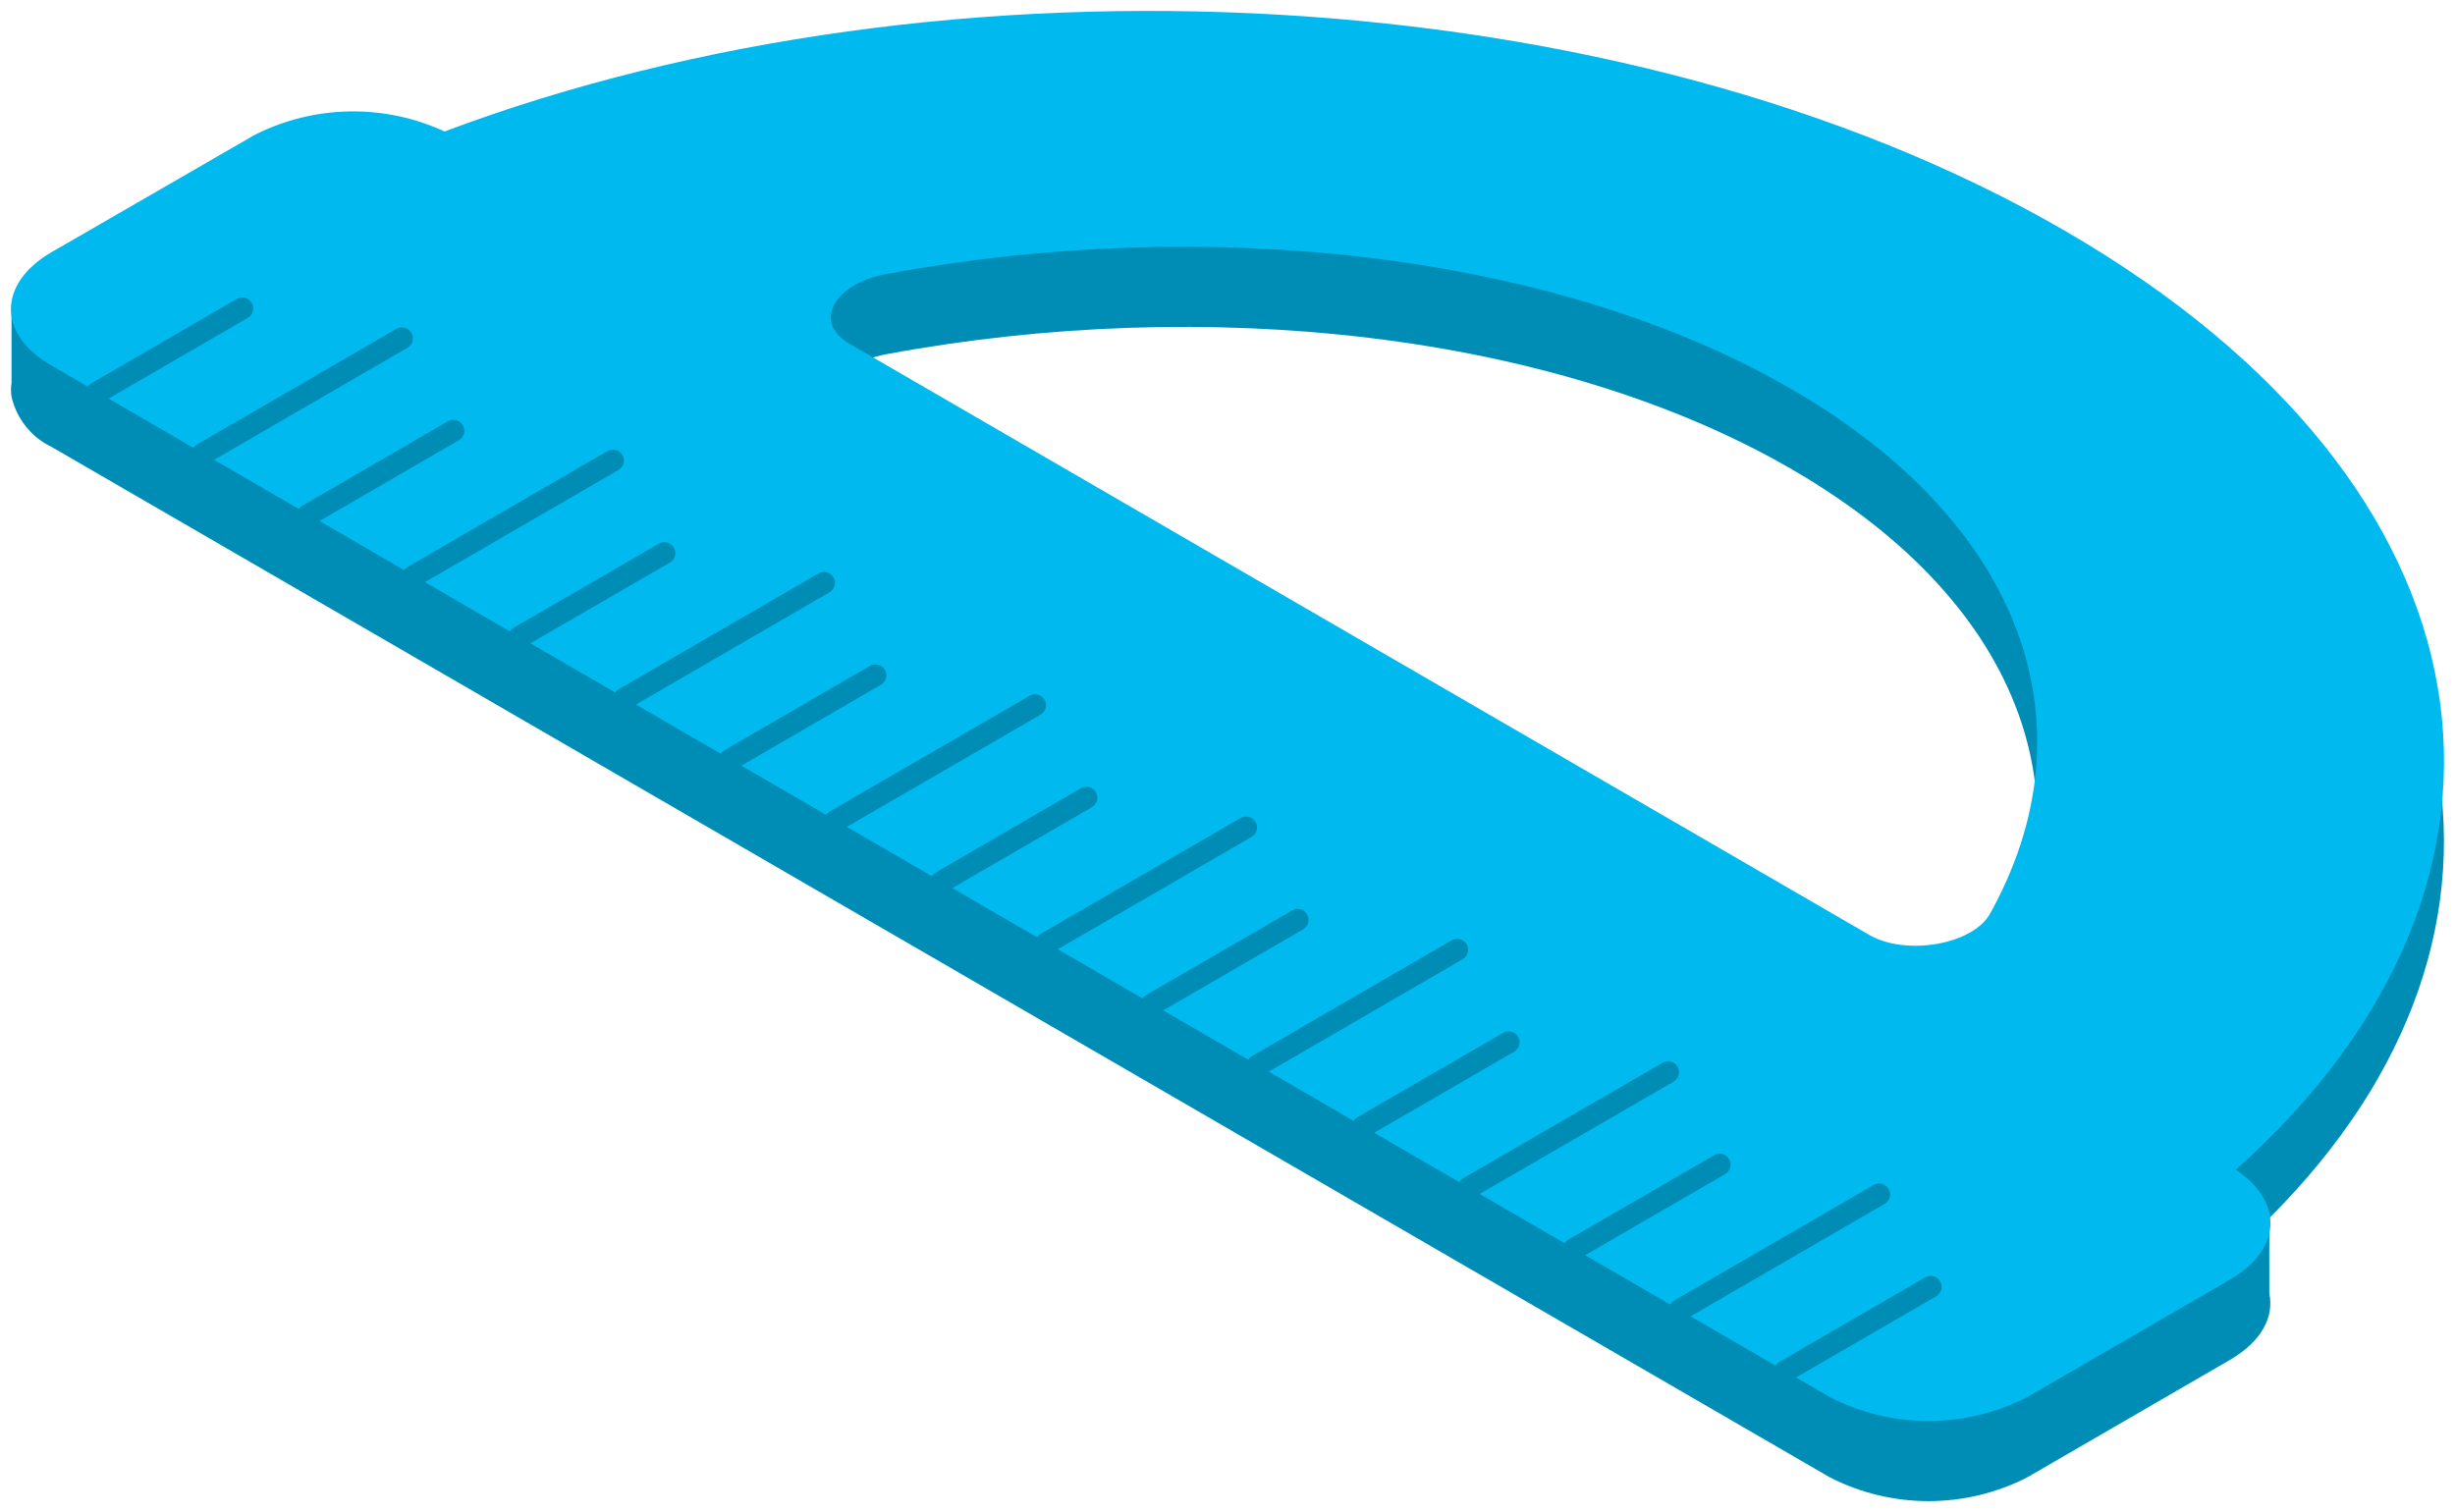 <svg width="112" height="69" viewBox="0 0 112 69" fill="none" xmlns="http://www.w3.org/2000/svg">
<g clip-path="url(#clip0_57_286)">
<path d="M103.529 55.58C116.662 42.48 113.562 25.407 94.198 14.176C74.118 2.531 43.179 1.03 20.283 9.647C18.919 9.016 17.431 8.703 15.929 8.729C14.427 8.756 12.951 9.123 11.61 9.803L4.618 13.878H0.526V17.482C0.493 17.685 0.493 17.893 0.526 18.096C0.637 18.593 0.86 19.059 1.177 19.456C1.494 19.854 1.897 20.175 2.356 20.393L83.494 67.419C84.885 68.127 86.422 68.496 87.982 68.496C89.542 68.496 91.079 68.127 92.471 67.419L101.724 62.056C103.161 61.221 103.754 60.115 103.529 59.015V55.58ZM90.789 45.358C90.002 46.762 86.961 47.299 85.279 46.322L38.772 19.358C37.09 18.381 38.011 16.615 40.441 16.162C55.004 13.451 70.934 15.146 81.748 21.415C92.561 27.684 95.48 36.916 90.789 45.358Z" fill="#008DB5"/>
<path d="M102.001 53.374C116.874 40.099 114.284 22.166 94.198 10.527C74.111 -1.111 43.179 -2.619 20.283 5.999C18.919 5.369 17.43 5.056 15.928 5.084C14.426 5.112 12.95 5.48 11.61 6.16L2.356 11.504C-0.119 12.94 -0.119 15.269 2.356 16.68L83.494 63.757C84.884 64.469 86.422 64.839 87.982 64.839C89.542 64.839 91.08 64.469 92.471 63.757L101.724 58.394C104.109 57.016 104.192 54.849 102.001 53.374ZM40.421 12.507C54.985 9.796 70.915 11.485 81.728 17.753C92.541 24.022 95.467 33.28 90.789 41.69C90.002 43.101 86.961 43.631 85.279 42.661L38.772 15.696C37.07 14.739 37.992 12.96 40.421 12.507Z" fill="#00BAEF"/>
<path d="M4.418 17.922L11.055 14.072" stroke="#008DB5" stroke-linecap="round" stroke-linejoin="round"/>
<path d="M9.232 20.716L18.337 15.437" stroke="#008DB5" stroke-linecap="round" stroke-linejoin="round"/>
<path d="M14.046 23.505L20.683 19.655" stroke="#008DB5" stroke-linecap="round" stroke-linejoin="round"/>
<path d="M18.859 26.293L27.965 21.014" stroke="#008DB5" stroke-linecap="round" stroke-linejoin="round"/>
<path d="M23.673 29.081L30.311 25.239" stroke="#008DB5" stroke-linecap="round" stroke-linejoin="round"/>
<path d="M28.487 31.876L37.592 26.597" stroke="#008DB5" stroke-linecap="round" stroke-linejoin="round"/>
<path d="M33.3 34.664L39.938 30.815" stroke="#008DB5" stroke-linecap="round" stroke-linejoin="round"/>
<path d="M38.114 37.453L47.22 32.18" stroke="#008DB5" stroke-linecap="round" stroke-linejoin="round"/>
<path d="M42.928 40.248L49.566 36.398" stroke="#008DB5" stroke-linecap="round" stroke-linejoin="round"/>
<path d="M47.742 43.036L56.847 37.757" stroke="#008DB5" stroke-linecap="round" stroke-linejoin="round"/>
<path d="M52.556 45.824L59.2 41.975" stroke="#008DB5" stroke-linecap="round" stroke-linejoin="round"/>
<path d="M57.369 48.619L66.475 43.34" stroke="#008DB5" stroke-linecap="round" stroke-linejoin="round"/>
<path d="M62.183 51.407L68.827 47.558" stroke="#008DB5" stroke-linecap="round" stroke-linejoin="round"/>
<path d="M81.438 62.567L88.082 58.718" stroke="#008DB5" stroke-linecap="round" stroke-linejoin="round"/>
<path d="M66.997 54.196L76.103 48.923" stroke="#008DB5" stroke-linecap="round" stroke-linejoin="round"/>
<path d="M71.811 56.99L78.455 53.141" stroke="#008DB5" stroke-linecap="round" stroke-linejoin="round"/>
<path d="M76.624 59.779L85.73 54.5" stroke="#008DB5" stroke-linecap="round" stroke-linejoin="round"/>
</g>
<defs>
<clipPath id="clip0_57_286">
<rect width="111" height="68" fill="white" transform="translate(0.5 0.5)"/>
</clipPath>
</defs>
</svg>
